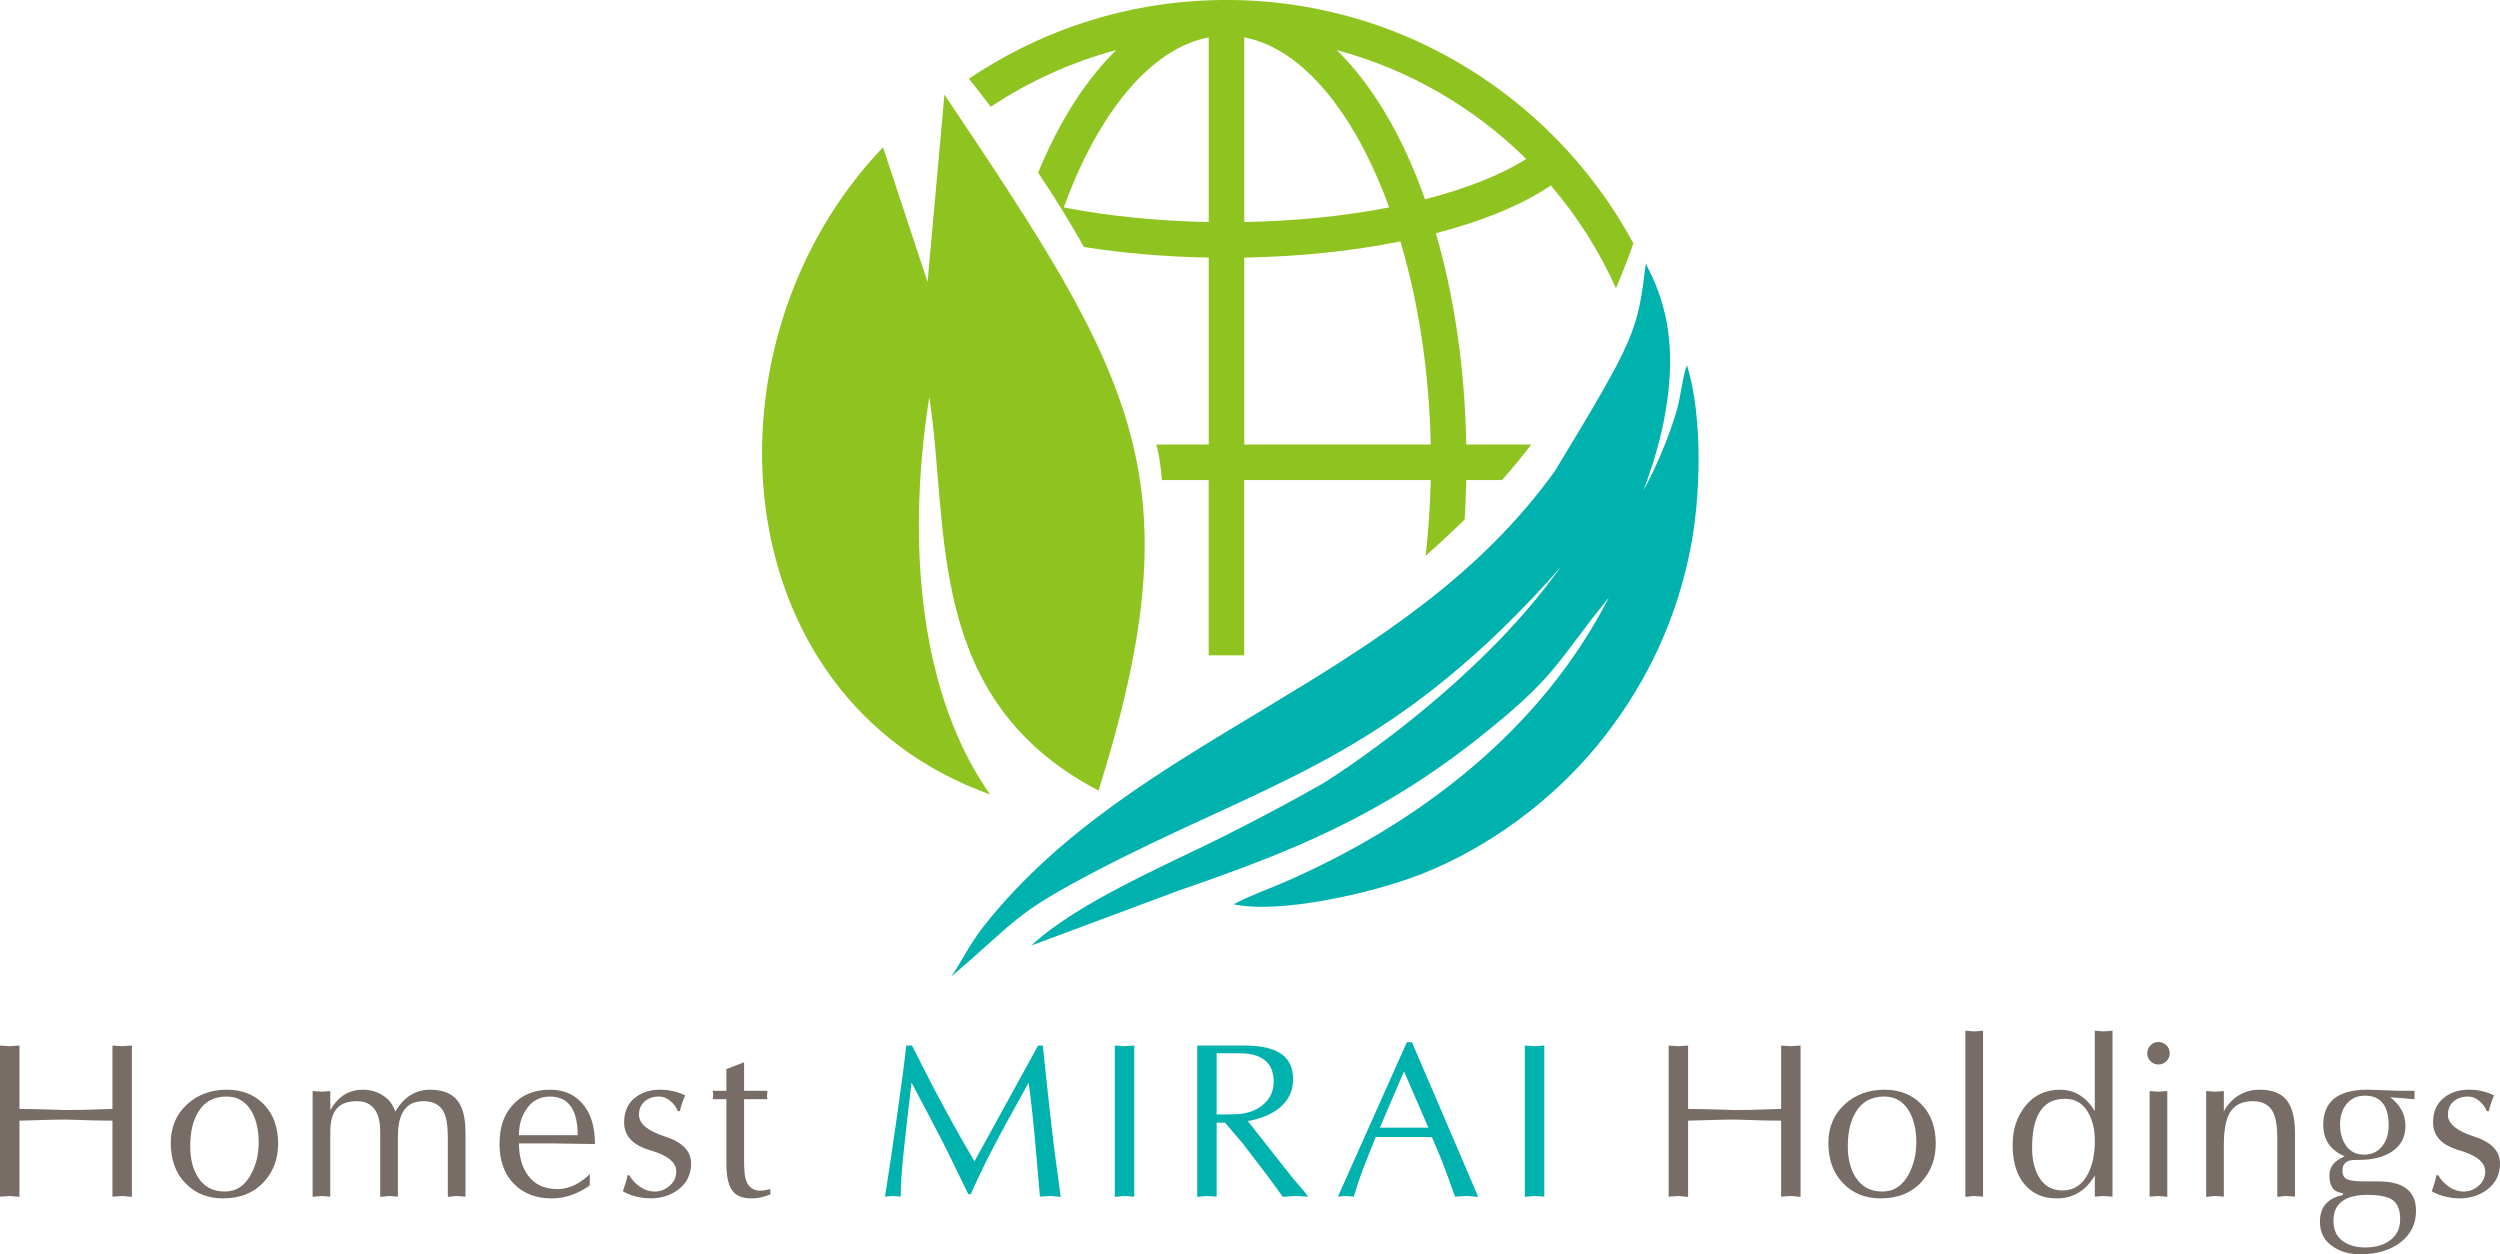 <?xml version="1.0" encoding="UTF-8"?><svg id="_レイヤー_2" xmlns="http://www.w3.org/2000/svg" viewBox="0 0 1278.47 641.43"><defs><style>.cls-1{fill:#93be3f;}.cls-1,.cls-2,.cls-3,.cls-4,.cls-5{stroke-width:0px;}.cls-1,.cls-2,.cls-5{fill-rule:evenodd;}.cls-2,.cls-4{fill:#00b2ae;}.cls-3{fill:#776c66;}.cls-5{fill:#8fc31f;}</style></defs><g id="_レイヤ_1"><path class="cls-3" d="m57.51,567.09v-32.42l4.97.34,4.97-.34v77.39l-4.97-.45-4.97.34v-38.86c-3.69,0-6.66-.04-8.92-.11-9.04-.3-13.97-.45-14.8-.45-3.62,0-8.25.1-13.9.28-5.65.19-8.97.28-9.94.28v38.98l-4.97-.45-4.97.34v-77.28l4.97.34,4.97-.34v32.42c3.77,0,8.49.1,14.18.28,5.69.19,8.91.28,9.66.28,3.62,0,6.55-.04,8.81-.11,9.04-.3,14.01-.45,14.91-.45Z"/><path class="cls-3" d="m87.33,584.49c0-7.98,2.73-14.52,8.19-19.6,5.46-5.09,12.29-7.63,20.5-7.63,7.76,0,14.07,2.51,18.92,7.51,4.86,5.01,7.29,11.69,7.29,20.05,0,7.68-2.37,14.16-7.12,19.43-5.2,5.73-12.24,8.59-21.13,8.59-7.76,0-14.14-2.58-19.15-7.74-5.01-5.16-7.51-12.03-7.51-20.62Zm28.58-23.73c-6.63,0-11.52,2.71-14.69,8.13-2.64,4.45-3.95,10.21-3.95,17.29,0,6.4,1.31,11.68,3.95,15.82,3.09,4.9,7.64,7.34,13.67,7.34s10.51-3.05,13.67-9.15c2.49-4.75,3.73-10.06,3.73-15.93,0-6.17-1.13-11.33-3.39-15.48-2.94-5.35-7.27-8.02-12.99-8.02Z"/><path class="cls-3" d="m159.87,612.06v-54.12l4.52.34,4.52-.34v9.72c1.88-3.31,4.2-5.88,6.95-7.68,2.75-1.81,6.01-2.71,9.77-2.71s7.17.98,10.22,2.94c3.05,1.96,5.14,4.71,6.27,8.25,4.45-7.46,10.36-11.19,17.74-11.19,6.63,0,11.37,1.92,14.23,5.76,2.64,3.46,3.96,8.89,3.96,16.27v32.65l-4.52-.34-4.52.45v-30.12c0-6.12-.68-10.49-2.03-13.14-1.88-3.77-5.39-5.66-10.51-5.66s-8.63,2.03-10.74,6.1c-1.51,2.94-2.26,7-2.26,12.2v30.51l-4.52-.34-4.52.45v-33.18c0-10.49-3.99-15.74-11.98-15.74-5.27,0-8.97,1.62-11.07,4.86-1.66,2.56-2.49,6.25-2.49,11.07v32.88l-4.52-.34-4.52.45Z"/><path class="cls-3" d="m301.65,600.42l-.11,5.82c-2.94,2.09-6.03,3.72-9.26,4.87-3.24,1.16-6.63,1.74-10.17,1.74-7.98,0-14.42-2.49-19.32-7.46-4.9-4.97-7.34-11.75-7.34-20.34s2.18-14.8,6.55-19.77c4.67-5.35,11.11-8.02,19.32-8.02,6.7,0,12.09,2.23,16.16,6.69,4.52,4.92,6.78,11.95,6.78,21.1l-22.94-.34h-15.93c0,6.75,1.54,12.22,4.63,16.41,3.46,4.65,8.43,6.97,14.91,6.97,3.46,0,6.82-.89,10.06-2.67,2.18-1.19,4.41-2.86,6.67-5.01Zm-36.27-19.88h30.05c0-5.83-.94-10.38-2.82-13.63-2.34-4.09-6.1-6.14-11.3-6.14s-9.04,2.08-11.98,6.25c-2.64,3.71-3.95,8.22-3.95,13.52Z"/><path class="cls-3" d="m320.86,600.99h.91c1.43,2.41,3.31,4.41,5.65,5.99,2.33,1.58,4.78,2.37,7.34,2.37,2.86,0,5.42-.98,7.68-2.94,2.26-1.96,3.39-4.41,3.39-7.34,0-4.67-4.44-8.28-13.33-10.85-8.89-2.56-13.33-7.31-13.33-14.24,0-5.27,1.73-9.38,5.2-12.32,3.46-2.94,7.87-4.41,13.22-4.41,2.64,0,5.14.32,7.51.96,2.37.64,4.12,1.3,5.26,1.98-1.13,2.56-2.03,5.24-2.71,8.02h-1.01c-.75-1.96-2.03-3.69-3.84-5.2-1.81-1.51-3.73-2.26-5.76-2.26-2.94,0-5.38.83-7.34,2.48-1.96,1.66-2.94,3.96-2.94,6.89,0,4.52,4.44,8.21,13.33,11.07,8.89,2.86,13.33,7.45,13.33,13.78,0,5.65-2.22,10.13-6.66,13.44-3.92,2.94-8.62,4.41-14.12,4.41-2.34,0-4.8-.32-7.4-.96-2.6-.64-4.84-1.53-6.72-2.66.45-1.36.91-2.73,1.36-4.12.45-1.39.79-2.77,1.01-4.12Z"/><path class="cls-3" d="m371.48,546.71l9.04-3.48v14.6h11.97c-.15,1.06-.23,1.85-.23,2.37s.07,1.17.23,1.92h-11.97v32.05c0,4.6.37,7.89,1.13,9.85,1.28,3.25,3.69,4.87,7.23,4.87.83,0,1.75-.11,2.77-.34,1.01-.22,1.79-.37,2.31-.45v2.71c-1.81.68-3.43,1.19-4.86,1.52-1.43.34-2.98.51-4.64.51-4.52,0-7.76-1.21-9.71-3.63-2.19-2.72-3.28-7.43-3.28-14.15v-32.95h-7.01c.15-.45.23-1.17.23-2.15,0-.9-.07-1.62-.23-2.15h7.01v-11.12Z"/><path class="cls-4" d="m530.9,534.67h2.37c1.58,15.01,2.56,24.21,2.94,27.61,1.21,11.09,2.2,19.71,2.99,25.85.79,6.15,1.86,14.12,3.22,23.93l-5.31-.45-5.31.34c-.68-7.53-1.3-14.72-1.87-21.58-.57-6.85-1.21-13.63-1.92-20.34-.71-6.7-1.37-12.16-1.98-16.38-4.59,8.29-8.59,15.52-11.98,21.69-3.92,7.23-7.19,13.48-9.83,18.75-2.87,5.8-5.46,11.34-7.8,16.61h-1.24l-6.22-12.77c-2.71-5.65-5.12-10.52-7.23-14.63-2.11-4.1-4.71-9.09-7.8-14.97-2.64-4.9-5.23-9.79-7.79-14.69-1.28,10.77-2.53,21.66-3.73,32.65-1.21,11-1.81,19.54-1.81,25.65l-3.95-.34-4.07.34c1.58-9.79,3.65-23.71,6.22-41.75,2.56-18.04,4.1-29.88,4.63-35.53h2.94c3.92,7.68,7.12,13.97,9.6,18.87,3.01,5.8,6.59,12.47,10.73,20,4.52,8.21,8.4,14.99,11.64,20.34,10.85-19.73,21.69-39.47,32.54-59.2Z"/><path class="cls-4" d="m570.09,612.06v-77.39l4.97.34,4.97-.34v77.28l-4.97-.34-4.97.45Z"/><path class="cls-4" d="m612.24,612.06v-77.39h23.95c8.59,0,14.91,1.41,18.98,4.24,4.06,2.83,6.1,7.14,6.1,12.94,0,6.1-2.41,11.07-7.23,14.91-3.99,3.16-9.3,5.35-15.93,6.55l23.21,29.45,5.51,6.35,2.12,2.84-6.53-.34-6.42.42-7.18-9.9-13.26-17.34-9.1-10.68h-4.28s0,37.84,0,37.84l-4.97-.34-4.97.45Zm9.94-73.44v31.29h5.78c1.66,0,3.22-.04,4.65-.11,1.44-.07,2.84-.26,4.2-.56,4.24-.9,7.71-2.76,10.44-5.57,2.72-2.81,4.08-6.32,4.08-10.53,0-8.11-4.16-12.83-12.48-14.18-1.59-.23-3.56-.34-5.9-.34h-10.78Z"/><path class="cls-4" d="m722.05,532.97l33.9,79.09-5.88-.45-5.99.34c-2.71-7.76-5.01-14.01-6.89-18.76-1.21-3.01-2.86-6.93-4.97-11.75h-28.7c-4.37,10.92-6.82,17.14-7.34,18.64-1.13,3.01-2.41,6.97-3.84,11.86l-4.18-.34-3.96.34,35.25-78.97h2.6Zm8.41,43.72l-12.47-28.81-12.36,28.81h24.83Z"/><path class="cls-4" d="m779.79,612.06v-77.39l4.97.34,4.98-.34v77.28l-4.98-.34-4.97.45Z"/><path class="cls-3" d="m910.84,567.09v-32.42l4.97.34,4.97-.34v77.39l-4.97-.45-4.97.34v-38.86c-3.69,0-6.67-.04-8.92-.11-9.04-.3-13.97-.45-14.8-.45-3.62,0-8.25.1-13.9.28-5.64.19-8.97.28-9.94.28v38.98l-4.97-.45-4.98.34v-77.28l4.98.34,4.97-.34v32.42c3.76,0,8.49.1,14.18.28,5.68.19,8.91.28,9.66.28,3.61,0,6.55-.04,8.81-.11,9.04-.3,14.01-.45,14.91-.45Z"/><path class="cls-3" d="m935.02,584.49c0-7.98,2.73-14.52,8.19-19.6,5.46-5.09,12.29-7.63,20.5-7.63,7.76,0,14.07,2.51,18.92,7.51,4.86,5.01,7.29,11.69,7.29,20.05,0,7.68-2.37,14.16-7.12,19.43-5.2,5.73-12.24,8.59-21.13,8.59-7.76,0-14.14-2.58-19.15-7.74-5.01-5.16-7.51-12.03-7.51-20.62Zm28.58-23.73c-6.63,0-11.53,2.71-14.69,8.13-2.64,4.45-3.96,10.21-3.96,17.29,0,6.4,1.32,11.68,3.96,15.82,3.09,4.9,7.64,7.34,13.67,7.34s10.51-3.05,13.67-9.15c2.49-4.75,3.73-10.06,3.73-15.93,0-6.17-1.13-11.33-3.39-15.48-2.94-5.35-7.27-8.02-12.99-8.02Z"/><path class="cls-3" d="m1005.06,612.06v-84.96l4.52.34,4.52-.34v84.85l-4.52-.34-4.52.45Z"/><path class="cls-3" d="m1080.31,527.1v84.85l-4.52-.34-4.52.34v-10.85c-4.6,7.83-11.07,11.75-19.44,11.75-6.7,0-12.05-2.22-16.04-6.67-4.37-4.82-6.55-11.71-6.55-20.67,0-7.98,2.22-14.69,6.66-20.11,4.44-5.42,10.32-8.13,17.62-8.13,3.77,0,7.16.96,10.17,2.88,3.01,1.92,5.54,4.61,7.57,8.08v-41.13l4.52.34,4.52-.34Zm-9.04,56.38c0-5.65-1.09-10.43-3.28-14.35-2.71-4.82-6.7-7.23-11.97-7.23-6.48,0-11.07,2.75-13.78,8.25-2.03,4.07-3.05,9.72-3.05,16.95,0,5.73,1.09,10.55,3.28,14.46,2.71,4.82,6.78,7.23,12.2,7.23,5.88,0,10.28-2.9,13.21-8.7,2.26-4.52,3.39-10.06,3.39-16.61Z"/><path class="cls-3" d="m1109.57,538.62c0,1.58-.57,2.94-1.69,4.07-1.13,1.13-2.49,1.69-4.07,1.69s-2.94-.56-4.06-1.69c-1.13-1.13-1.69-2.49-1.69-4.07s.56-2.94,1.69-4.07c1.13-1.13,2.48-1.69,4.06-1.69s2.84.55,4.01,1.64c1.17,1.09,1.75,2.47,1.75,4.12Zm-1.24,19.32v54.12l-4.52-.45-4.52.34v-54.01l4.52.34,4.52-.34Z"/><path class="cls-3" d="m1128.21,612.06v-54.12l4.52.34,4.52-.34v10.28c1.96-3.46,4.5-6.16,7.62-8.08,3.13-1.92,6.65-2.88,10.57-2.88,6.4,0,11.03,1.77,13.89,5.31,2.86,3.54,4.29,9.11,4.29,16.72v32.65l-4.52-.34-4.52.45v-30.12c0-6.04-.75-10.49-2.26-13.36-1.95-3.62-5.38-5.44-10.28-5.44-5.58,0-9.53,2.03-11.86,6.1-1.96,3.47-2.94,8.96-2.94,16.5v26.21l-4.52-.34-4.52.45Z"/><path class="cls-3" d="m1234.75,557.83v4.29l-12.43-1.02c2.49,1.87,4.4,4.03,5.76,6.49,1.35,2.46,2.03,5.22,2.03,8.27,0,5.74-2.37,10.14-7.12,13.19-4.29,2.76-9.94,4.13-16.95,4.13h-1.81c-1.73,0-3.09.3-4.07.9-1.51.9-2.26,2.45-2.26,4.63s.83,3.73,2.49,4.41c1.65.68,4.44,1.02,8.36,1.02h7.23c6.63,0,11.55,1.26,14.75,3.78,3.2,2.52,4.8,6.27,4.8,11.24,0,6.63-2.62,11.99-7.86,16.1-5.24,4.1-12.18,6.16-20.84,6.16-5.27,0-9.83-1.28-13.67-3.84-4.52-3.01-6.78-7.27-6.78-12.77,0-3.92,1.03-7,3.11-9.26,2.07-2.26,4.95-3.73,8.64-4.41v-.9c-2.71-.45-4.54-1.45-5.48-2.99-.95-1.54-1.41-3.6-1.41-6.16,0-2.41.75-4.44,2.26-6.1,1.2-1.35,3.05-2.56,5.54-3.62-3.62-1.65-6.29-3.69-8.02-6.1-1.96-2.71-2.93-6.06-2.93-10.06,0-5.72,1.73-10.09,5.2-13.1,3.76-3.24,9.64-4.86,17.62-4.86l15.71.56h8.13Zm-23.95,53.21c-11.67,0-17.51,4.42-17.51,13.27,0,4.43,1.49,7.8,4.46,10.13,2.98,2.32,6.91,3.49,11.81,3.49s8.81-1.05,11.97-3.15c3.92-2.55,5.88-6.3,5.88-11.25,0-4.12-.98-7.16-2.94-9.11-2.26-2.25-6.82-3.37-13.67-3.37Zm-14.12-35.93c0,4.29,1.05,7.93,3.16,10.9,2.11,2.98,5.16,4.46,9.15,4.46s7.04-1.5,9.38-4.52c2.11-2.71,3.16-6.14,3.16-10.28,0-4.82-.87-8.47-2.6-10.96-2.03-2.94-5.2-4.41-9.49-4.41-3.92,0-7.02,1.37-9.32,4.12-2.3,2.75-3.45,6.31-3.45,10.68Z"/><path class="cls-3" d="m1245.94,600.99h.91c1.43,2.41,3.31,4.41,5.64,5.99,2.34,1.58,4.78,2.37,7.34,2.37,2.86,0,5.42-.98,7.68-2.94,2.26-1.96,3.39-4.41,3.39-7.34,0-4.67-4.44-8.28-13.33-10.85-8.89-2.56-13.33-7.31-13.33-14.24,0-5.27,1.73-9.38,5.2-12.32,3.46-2.94,7.87-4.41,13.22-4.41,2.64,0,5.14.32,7.51.96,2.37.64,4.12,1.3,5.26,1.98-1.13,2.56-2.04,5.24-2.71,8.02h-1.01c-.75-1.96-2.03-3.69-3.84-5.2-1.81-1.51-3.73-2.26-5.76-2.26-2.94,0-5.38.83-7.34,2.48-1.96,1.66-2.94,3.96-2.94,6.89,0,4.52,4.44,8.21,13.33,11.07,8.89,2.86,13.33,7.45,13.33,13.78,0,5.65-2.22,10.13-6.66,13.44-3.92,2.94-8.62,4.41-14.12,4.41-2.34,0-4.8-.32-7.4-.96-2.6-.64-4.84-1.53-6.72-2.66.45-1.36.91-2.73,1.36-4.12.45-1.39.79-2.77,1.01-4.12Z"/><path class="cls-5" d="m554.3,126.31c20.18,3.18,41.77,5.02,63.82,5.42v95.59h-26.78c1.12,4.16,2.24,10.05,2.84,18.18h23.93v89.64h18.18v-89.64h95.36c-.28,13.22-1.17,26.16-2.58,38.73,6.78-6.03,13.45-12.2,19.92-18.59.41-6.63.71-13.34.84-20.14h18.26c5.18-5.86,10.19-11.91,15-18.18h-33.25c-.74-39.46-6.27-76.14-15.55-108.06h0c24.29-6.3,44.32-14.61,58.79-24.42,13.46,15.75,24.73,33.44,33.31,52.57,3.88-9.25,6.77-16.66,8.89-22.99C793.02,46.21,708.01-5.66,611.75.49c-42.78,2.73-82.57,17.04-116.27,39.78,3.77,4.73,7.5,9.51,11.19,14.34,19.43-12.92,41.04-22.81,64.15-29-15.61,15.22-29.2,36.63-39.95,62.69,8.35,12.42,16.22,25.1,23.43,38.01Zm226.21-45.02c-12.73,8.07-30.54,15.18-51.77,20.63-11.41-32.26-26.9-58.52-45.16-76.3,37.12,9.94,70.37,29.42,96.93,55.68Zm-144.21-62.18c29.87,5.66,56.59,38.83,74.11,86.96-22.85,4.46-48.12,6.99-74.11,7.48V19.1Zm0,112.63c28.01-.51,55.27-3.33,79.84-8.29,9.14,30.72,14.74,66.25,15.52,103.88h-95.36v-95.59Zm-18.18-112.63v94.44c-25.99-.49-51.26-3.02-74.11-7.48,17.52-48.13,44.24-81.29,74.11-86.96Z"/><path class="cls-5" d="m482.97,48.39l-8.62,95.83-22.79-68.9c-95.14,99.41-83.29,281.45,54.74,330.93-35.13-49.8-43.3-125.89-31.07-203.16,10.41,67.04-2.79,154.56,86.56,201.21,49.86-159.32,19.32-209.81-78.82-355.9Z"/><path class="cls-1" d="m537.99,350.45v-.16l-.06.15s.04,0,.06,0Z"/><path class="cls-2" d="m862.71,186.78c-2.22,5.07-3.13,16.39-5.67,24.58-4.28,13.85-9.91,27-16.61,39.53,5.09-13.62,9.13-27.32,11.35-40.68,5.03-30.19,1.79-52.57-9.65-74.4v.04c-.16-.42-.3-.85-.47-1.27-4.26,34.94-5.02,37.85-46.37,106.09-77.78,108.65-214.35,134.22-292.3,233.08-7.07,8.97-11.89,19.07-16.52,25.59,33.71-28.53,31.01-31.52,75-54.41,83.66-43.54,142.51-55.3,221.58-138.4,5.11-5.37,10.16-10.93,15.08-16.61-44.71,62.91-119.34,109.33-121.55,110.7-17.45,9.95-34.93,19.12-51.87,27.6-27.52,13.8-73.94,33.44-97.26,55.28l75.97-28.3c57.45-19.75,102.21-38.01,151.89-77.17,41.15-32.45,39.55-38.05,67.45-72.49-34.42,67.38-96.47,115.33-165.69,145.49-8.38,3.65-18.57,7.23-26.18,11.41,23.62,5.11,71.37-5.77,96.01-15.45,33.94-13.34,68.31-37.99,93.24-69.89,24.43-31.27,37.71-63.44,44.23-95.96,5.4-26.92,6.53-67.72-1.65-94.38Z"/></g></svg>